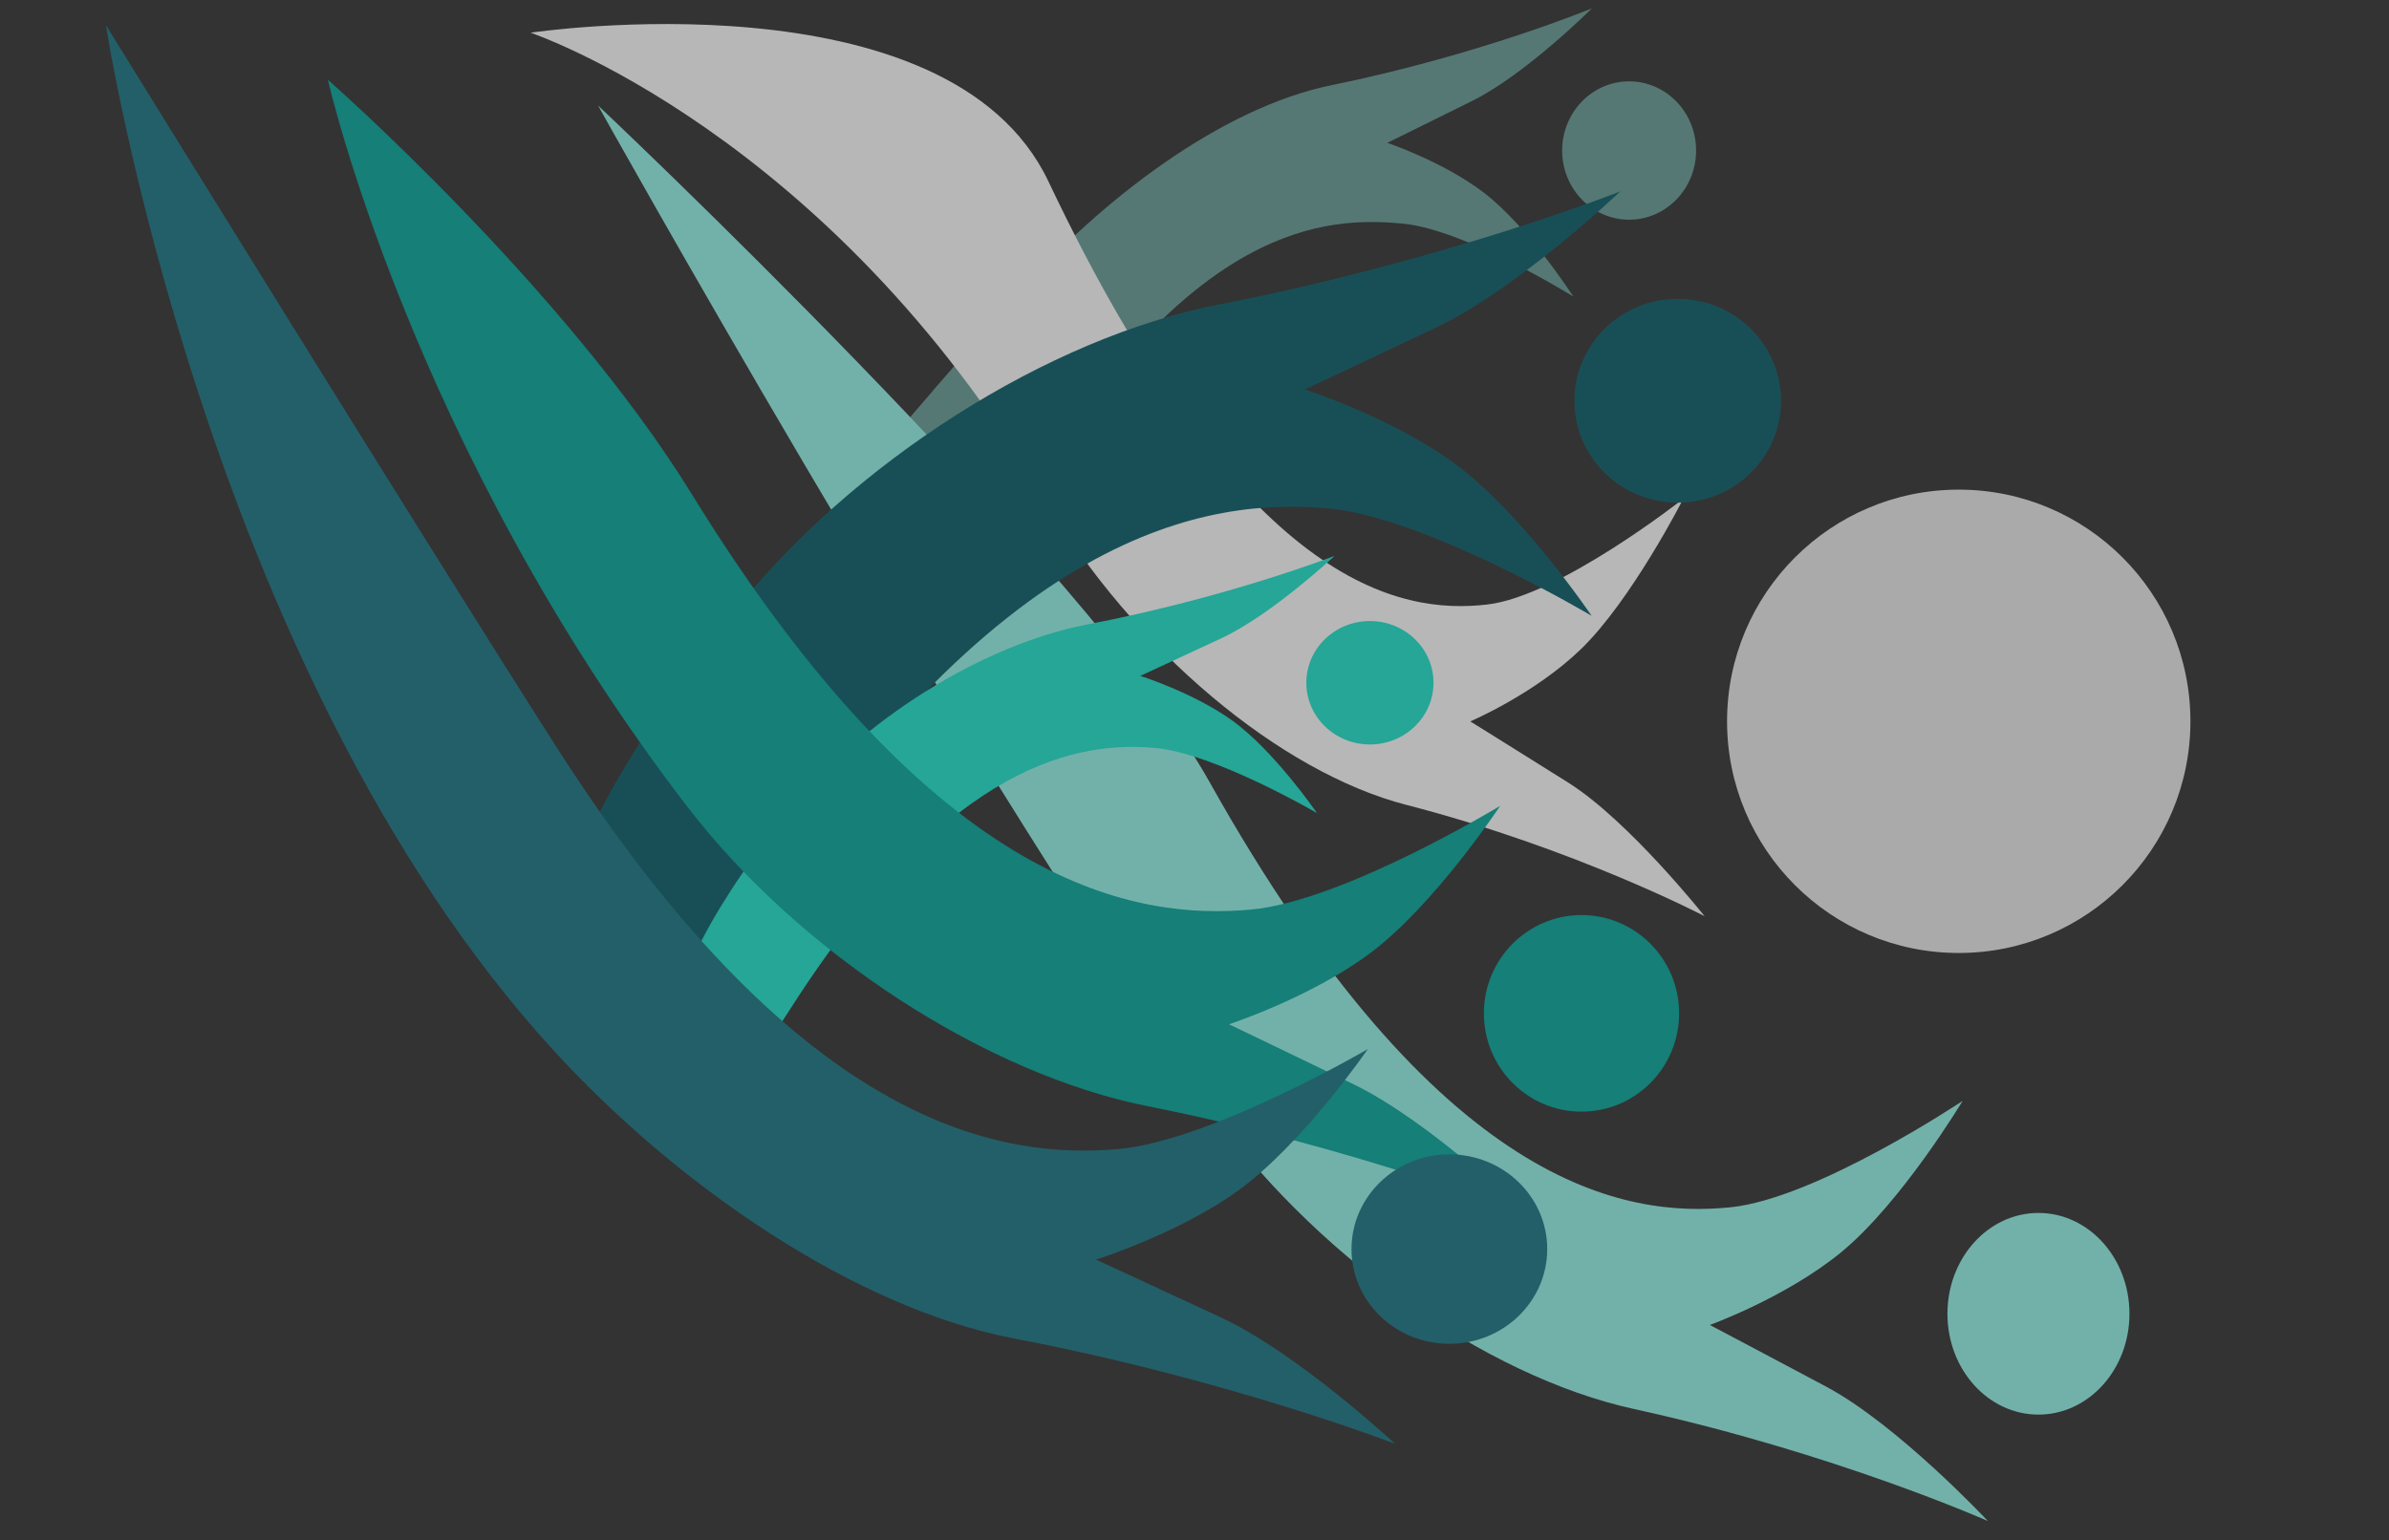 <?xml version="1.0" encoding="UTF-8"?>
<!-- Generated by Pixelmator Pro 3.6.13 -->
<svg width="2000" height="1290" viewBox="0 0 2000 1290" xmlns="http://www.w3.org/2000/svg">
    <rect x="0" y="0" width="2000" height="1290" fill="#333333" stroke="none"/>
    <g id="Associer-copie">
        <path id="Rectangle" fill="#000000" fill-rule="evenodd" stroke="none" visibility="hidden" d="M -282.116 1758.633 L 2493.703 1758.633 L 2493.703 -302.344 L -282.116 -302.344 Z"/>
        <path id="choeur----copie" fill="#c7cfd3" fill-rule="evenodd" stroke="none" visibility="hidden" d="M 94.865 1184.217 L 1046.007 1184.217 L 1046.007 1166.919 L 94.865 1166.919 L 94.865 1184.217 Z M 94.865 910.333 L 1046.007 910.333 L 1046.007 893.036 L 94.865 893.036 L 94.865 910.333 Z M 94.865 650.865 L 1046.007 650.865 L 1046.007 633.567 L 94.865 633.567 L 94.865 650.865 Z M 94.865 381.307 L 1046.007 381.307 L 1046.007 364.009 L 94.865 364.009 L 94.865 381.307 Z M 94.865 121.839 L 1046.007 121.839 L 1046.007 104.541 L 94.865 104.541 L 94.865 121.839 Z M 1337.455 1184.217 L 2631.584 1184.217 L 2631.584 1166.919 L 1337.455 1166.919 L 1337.455 1184.217 Z M 1337.455 910.333 L 2631.584 910.333 L 2631.584 893.036 L 1337.455 893.036 L 1337.455 910.333 Z M 1337.455 650.865 L 2631.584 650.865 L 2631.584 633.567 L 1337.455 633.567 L 1337.455 650.865 Z M 1337.455 381.307 L 2631.584 381.307 L 2631.584 364.009 L 1337.455 364.009 L 1337.455 381.307 Z M 1337.455 121.839 L 2631.584 121.839 L 2631.584 104.541 L 1337.455 104.541 L 1337.455 121.839 Z"/>
        <g id="Associer" opacity="0.647">
            <path id="Trac" fill="#0e2331" fill-rule="evenodd" stroke="none" visibility="hidden" d="M 2.028 -13.944 C 2.028 -13.944 -9.062 1335.736 1348.715 1333.085 C 2687.088 1330.471 2695.403 -13.944 2695.403 -13.944 L 2.028 -13.944 Z"/>
            <g id="g1">
                <path id="Trac-copie-6" fill="#689d97" fill-rule="evenodd" stroke="none" d="M 1332.716 6.981 C 1332.716 6.981 1238.172 46.132 1114.698 71.345 C 1022.7 90.13 922.061 166.78 849.963 248.344 C 739.499 373.311 733 385 733 385 C 733 385 782.641 543.233 856 421 C 997.396 185.402 1110.795 181.401 1173.875 187.199 C 1226.887 192.072 1317.143 248.344 1317.143 248.344 C 1317.143 248.344 1279.472 189.857 1242.395 161.454 C 1208.415 135.424 1161.417 119.617 1161.417 119.617 C 1161.417 119.617 1207.001 97.198 1233.051 84.218 C 1277.326 62.156 1332.716 6.981 1332.716 6.981 Z M 1419.923 126.054 C 1419.923 94.061 1394.823 68.127 1363.861 68.127 C 1332.899 68.127 1307.8 94.061 1307.8 126.054 C 1307.8 158.046 1332.899 183.981 1363.861 183.981 C 1394.823 183.981 1419.923 158.046 1419.923 126.054 Z"/>
                <path id="Trac-copie-4" fill="#ffffff" fill-rule="evenodd" stroke="none" d="M 1427.045 767.236 C 1427.045 767.236 1318.768 710.53 1177.357 674.013 C 1071.995 646.804 949.192 544.578 874.165 417.649 C 692.662 110.589 444.183 27.391 444.183 27.391 C 444.183 27.391 793.716 -25.077 877.732 151.964 C 1039.667 493.2 1172.887 514.609 1245.13 506.211 C 1305.842 499.154 1409.21 417.649 1409.21 417.649 C 1409.21 417.649 1366.067 502.362 1323.603 543.501 C 1284.687 581.202 1230.861 604.096 1230.861 604.096 C 1230.861 604.096 1283.068 636.568 1312.902 655.368 C 1363.608 687.322 1427.045 767.236 1427.045 767.236 Z"/>
                <path id="Trac-copie-5" fill="#94f6e9" fill-rule="evenodd" stroke="none" d="M 1664.202 1273.719 C 1664.202 1273.719 1535.724 1216.651 1367.931 1179.899 C 1242.911 1152.516 1097.198 1049.636 1008.173 921.896 C 792.808 612.871 500.664 88.333 500.664 88.333 C 500.664 88.333 912.715 476.337 1012.405 654.511 C 1204.552 997.93 1362.626 1019.476 1448.347 1011.024 C 1520.387 1003.922 1643.04 921.896 1643.04 921.896 C 1643.04 921.896 1591.847 1007.151 1541.461 1048.552 C 1495.285 1086.494 1431.417 1109.535 1431.417 1109.535 C 1431.417 1109.535 1493.364 1142.215 1528.764 1161.135 C 1588.93 1193.294 1664.202 1273.719 1664.202 1273.719 Z M 1782.71 1100.153 C 1782.71 1146.786 1748.602 1184.59 1706.526 1184.59 C 1664.451 1184.59 1630.342 1146.786 1630.342 1100.153 C 1630.342 1053.519 1664.451 1015.715 1706.526 1015.715 C 1748.602 1015.715 1782.71 1053.519 1782.71 1100.153 Z"/>
                <path id="Trac-copie" fill="#0a5f6a" fill-rule="evenodd" stroke="none" d="M 1356.492 160.273 C 1356.492 160.273 1210.668 217.926 1020.222 255.054 C 878.324 282.718 712.938 386.652 611.894 515.702 C 367.453 827.893 515.337 835.225 515.337 835.225 C 515.337 835.225 503.549 965.826 616.698 785.827 C 834.786 438.889 1014.201 417.121 1111.495 425.66 C 1193.261 432.835 1332.473 515.702 1332.473 515.702 C 1332.473 515.702 1274.369 429.573 1217.18 387.747 C 1164.769 349.416 1092.28 326.14 1092.28 326.14 C 1092.28 326.14 1162.59 293.125 1202.768 274.011 C 1271.058 241.522 1356.492 160.273 1356.492 160.273 Z M 1491 335.618 C 1491 288.506 1452.286 250.315 1404.531 250.315 C 1356.775 250.315 1318.061 288.506 1318.061 335.618 C 1318.061 382.729 1356.775 420.921 1404.531 420.921 C 1452.286 420.921 1491 382.729 1491 335.618 Z"/>
                <path id="Trac-copie-2" fill="#1ee5ce" fill-rule="evenodd" stroke="none" d="M 1117.286 465.501 C 1117.286 465.501 1027.518 500.432 910.281 522.927 C 822.929 539.688 721.119 602.66 658.917 680.849 C 508.441 870 577.918 912.715 577.918 912.715 C 577.918 912.715 592.221 953.571 661.875 844.513 C 796.128 634.309 906.574 621.121 966.468 626.294 C 1016.802 630.641 1102.5 680.849 1102.5 680.849 C 1102.5 680.849 1066.732 628.665 1031.526 603.323 C 999.263 580.099 954.639 565.996 954.639 565.996 C 954.639 565.996 997.921 545.993 1022.655 534.412 C 1064.693 514.728 1117.286 465.501 1117.286 465.501 Z M 1200.088 571.739 C 1200.088 543.195 1176.256 520.056 1146.858 520.056 C 1117.46 520.056 1093.628 543.195 1093.628 571.739 C 1093.628 600.283 1117.46 623.422 1146.858 623.422 C 1176.256 623.422 1200.088 600.283 1200.088 571.739 Z"/>
                <path id="Trac-copie-3" fill="#05a89d" fill-rule="evenodd" stroke="none" d="M 1278.591 1017.783 C 1278.591 1017.783 1140.769 962.152 960.773 926.327 C 826.661 899.634 670.35 799.345 574.85 674.822 C 343.822 373.582 274.501 66.78 274.501 66.78 C 274.501 66.78 472.451 240.487 579.391 414.172 C 785.512 748.941 955.082 769.945 1047.037 761.706 C 1124.316 754.782 1255.89 674.822 1255.89 674.822 C 1255.89 674.822 1200.974 757.93 1146.923 798.288 C 1097.389 835.275 1028.876 857.735 1028.876 857.735 C 1028.876 857.735 1095.328 889.591 1133.302 908.036 C 1197.845 939.384 1278.591 1017.783 1278.591 1017.783 Z M 1405.718 848.589 C 1405.718 894.048 1369.129 930.9 1323.993 930.9 C 1278.858 930.9 1242.269 894.048 1242.269 848.589 C 1242.269 803.13 1278.858 766.279 1323.993 766.279 C 1369.129 766.279 1405.718 803.13 1405.718 848.589 Z"/>
                <path id="path1" fill="#1a7786" fill-rule="evenodd" stroke="none" d="M 1167.855 1209.061 C 1167.855 1209.061 1029.699 1155.443 849.267 1120.914 C 714.83 1095.186 565.872 991.925 462.41 878.507 C 171.476 559.575 88.658 20.981 88.658 20.981 C 88.658 20.981 359.762 459.884 466.962 627.286 C 673.582 949.945 843.563 970.188 935.741 962.248 C 1013.207 955.574 1145.098 878.507 1145.098 878.507 C 1145.098 878.507 1090.05 958.608 1035.868 997.507 C 986.214 1033.155 917.536 1054.803 917.536 1054.803 C 917.536 1054.803 984.148 1085.507 1022.214 1103.284 C 1086.913 1133.499 1167.855 1209.061 1167.855 1209.061 Z M 1295.29 1045.988 C 1295.29 1089.802 1258.612 1125.321 1213.367 1125.321 C 1168.123 1125.321 1131.445 1089.802 1131.445 1045.988 C 1131.445 1002.174 1168.123 966.655 1213.367 966.655 C 1258.612 966.655 1295.29 1002.174 1295.29 1045.988 Z"/>
                <g id="g2" opacity="0.903">
                    <path id="Ovale" fill="#ffffff" fill-rule="evenodd" stroke="none" d="M 1833.753 604.022 C 1833.753 496.876 1746.917 410.018 1639.798 410.018 C 1532.68 410.018 1445.844 496.876 1445.844 604.022 C 1445.844 711.167 1532.68 798.026 1639.798 798.026 C 1746.917 798.026 1833.753 711.167 1833.753 604.022 Z"/>
                    <path id="en" fill="#000000" fill-rule="evenodd" stroke="none" visibility="hidden" d="M 2105.906 353.836 L 2106.785 437.838 C 2107.371 504.102 2106.932 560.103 2105.466 605.842 C 2103.414 663.896 2099.896 718.578 2094.914 769.888 C 2093.741 782.789 2091.982 795.983 2089.637 809.47 L 2087.878 817.386 C 2065.015 754.348 2046.988 661.991 2033.797 540.312 L 2025.003 461.148 C 2021.486 430.948 2017.968 404.413 2014.45 381.544 C 2009.76 350.171 2004.631 324.516 1999.061 304.578 C 1992.612 281.709 1983.672 266.756 1972.24 259.719 C 1966.085 255.907 1959.05 255.321 1951.135 257.96 C 1943.514 260.305 1937.945 264.703 1934.427 271.154 C 1929.444 279.363 1926.219 289.918 1924.754 302.819 L 1923.435 319.971 L 1922.115 336.684 C 1919.771 361.313 1919.038 391.366 1919.917 426.843 L 1920.796 472.143 C 1921.383 491.201 1921.822 506.154 1922.115 517.002 C 1923.581 667.415 1927.978 784.547 1935.306 868.403 C 1936.186 880.718 1943.074 886.875 1955.972 886.875 C 1968.869 886.875 1974.732 880.718 1973.559 868.403 C 1966.817 789.239 1962.567 687.939 1960.808 564.501 L 1960.369 488.415 L 1959.05 412.77 C 1958.464 385.208 1959.05 359.847 1960.808 336.684 L 1962.127 316.453 C 1972.68 353.983 1981.18 401.041 1987.629 457.629 L 1991.147 493.253 L 1994.665 529.317 C 1997.595 559.517 2000.087 583.266 2002.139 600.565 C 2015.623 711.981 2038.194 803.312 2069.851 874.561 C 2071.317 878.079 2074.395 880.864 2079.084 882.917 C 2083.775 884.676 2087.878 884.823 2091.396 883.357 C 2104.293 878.079 2113.82 866.791 2119.976 849.492 C 2122.321 843.042 2124.226 835.272 2125.692 826.182 L 2127.89 814.308 L 2129.649 803.313 C 2132.873 781.323 2135.511 756.108 2137.563 727.667 L 2140.201 689.404 L 2141.96 651.581 C 2144.598 598.805 2145.771 535.181 2145.478 460.708 L 2144.598 365.271 L 2143.719 269.394 C 2143.719 257.08 2137.27 250.923 2124.373 250.923 C 2111.475 250.923 2105.027 257.08 2105.027 269.394 Z M 1852.205 844.654 C 1841.652 846.413 1828.755 847.293 1813.512 847.293 L 1794.166 846.853 L 1774.82 846.853 L 1770.423 846.853 C 1767.784 846.853 1765.293 846.853 1762.948 846.853 C 1756.499 846.56 1753.128 845.974 1752.835 845.094 C 1750.197 838.35 1748.438 829.701 1747.559 819.146 L 1746.679 805.512 L 1746.24 792.758 C 1745.067 765.783 1744.774 731.186 1745.36 688.965 L 1745.8 637.068 L 1746.24 585.611 L 1745.8 530.636 L 1788.01 530.196 C 1803.546 529.903 1817.469 529.317 1829.781 528.437 C 1835.643 528.144 1840.333 525.945 1843.851 521.84 C 1846.782 518.029 1848.248 513.484 1848.248 508.206 C 1848.248 502.929 1846.782 498.677 1843.851 495.452 C 1840.333 491.64 1835.643 489.881 1829.781 490.174 C 1817.469 490.761 1803.546 491.201 1788.01 491.494 L 1745.8 491.934 C 1746.093 444.435 1746.679 403.68 1747.559 369.669 L 1748.438 346.36 L 1748.878 323.49 L 1749.318 313.814 L 1749.757 304.139 L 1749.757 298.421 L 1750.197 297.542 L 1750.197 296.222 C 1750.49 295.049 1750.783 294.463 1751.077 294.463 C 1764.56 293.877 1780.975 293.73 1800.322 294.023 L 1825.384 294.463 L 1850.007 294.903 C 1862.318 294.903 1868.473 288.453 1868.473 275.552 C 1868.473 262.651 1862.318 256.2 1850.007 256.2 L 1818.349 255.321 L 1786.691 254.881 C 1784.639 254.881 1780.682 254.734 1774.82 254.441 L 1768.224 254.001 L 1761.629 253.562 C 1750.49 253.562 1742.429 254.588 1737.446 256.64 C 1725.135 261.918 1717.22 271.3 1713.703 284.787 C 1712.237 289.772 1711.358 296.076 1711.065 303.699 L 1710.625 313.374 L 1710.185 323.49 C 1708.133 394.445 1707.254 485.043 1707.547 595.287 L 1708.427 659.938 C 1708.72 685.739 1708.72 707.143 1708.427 724.149 L 1707.547 755.375 L 1707.987 786.161 C 1708.573 809.03 1710.478 829.408 1713.703 847.293 C 1717.807 869.576 1734.661 882.184 1764.267 885.116 C 1796.804 888.341 1829.487 887.168 1862.318 881.597 C 1868.18 880.718 1872.284 878.079 1874.629 873.681 C 1876.681 869.576 1876.974 865.032 1875.509 860.047 C 1874.043 855.063 1871.258 851.105 1867.154 848.172 C 1862.758 844.947 1857.774 843.775 1852.205 844.654 Z"/>
                </g>
            </g>
        </g>
        <path id="choeur---" fill="#ffffff" fill-rule="evenodd" stroke="none" visibility="hidden" d="M 1989.924 381.307 L 0 381.307 L 0 364.009 L 1989.924 364.009 L 1989.924 381.307 Z M 1989.924 121.839 L 0 121.839 L 0 104.541 L 1989.924 104.541 L 1989.924 121.839 Z M 1989.924 910.333 L 0 910.333 L 0 893.036 L 1989.924 893.036 L 1989.924 910.333 Z M 1989.924 1184.217 L 0 1184.217 L 0 1166.919 L 1989.924 1166.919 L 1989.924 1184.217 Z M 1989.924 650.865 L 0 650.865 L 0 633.567 L 1989.924 633.567 L 1989.924 650.865 Z"/>
    </g>
</svg>
